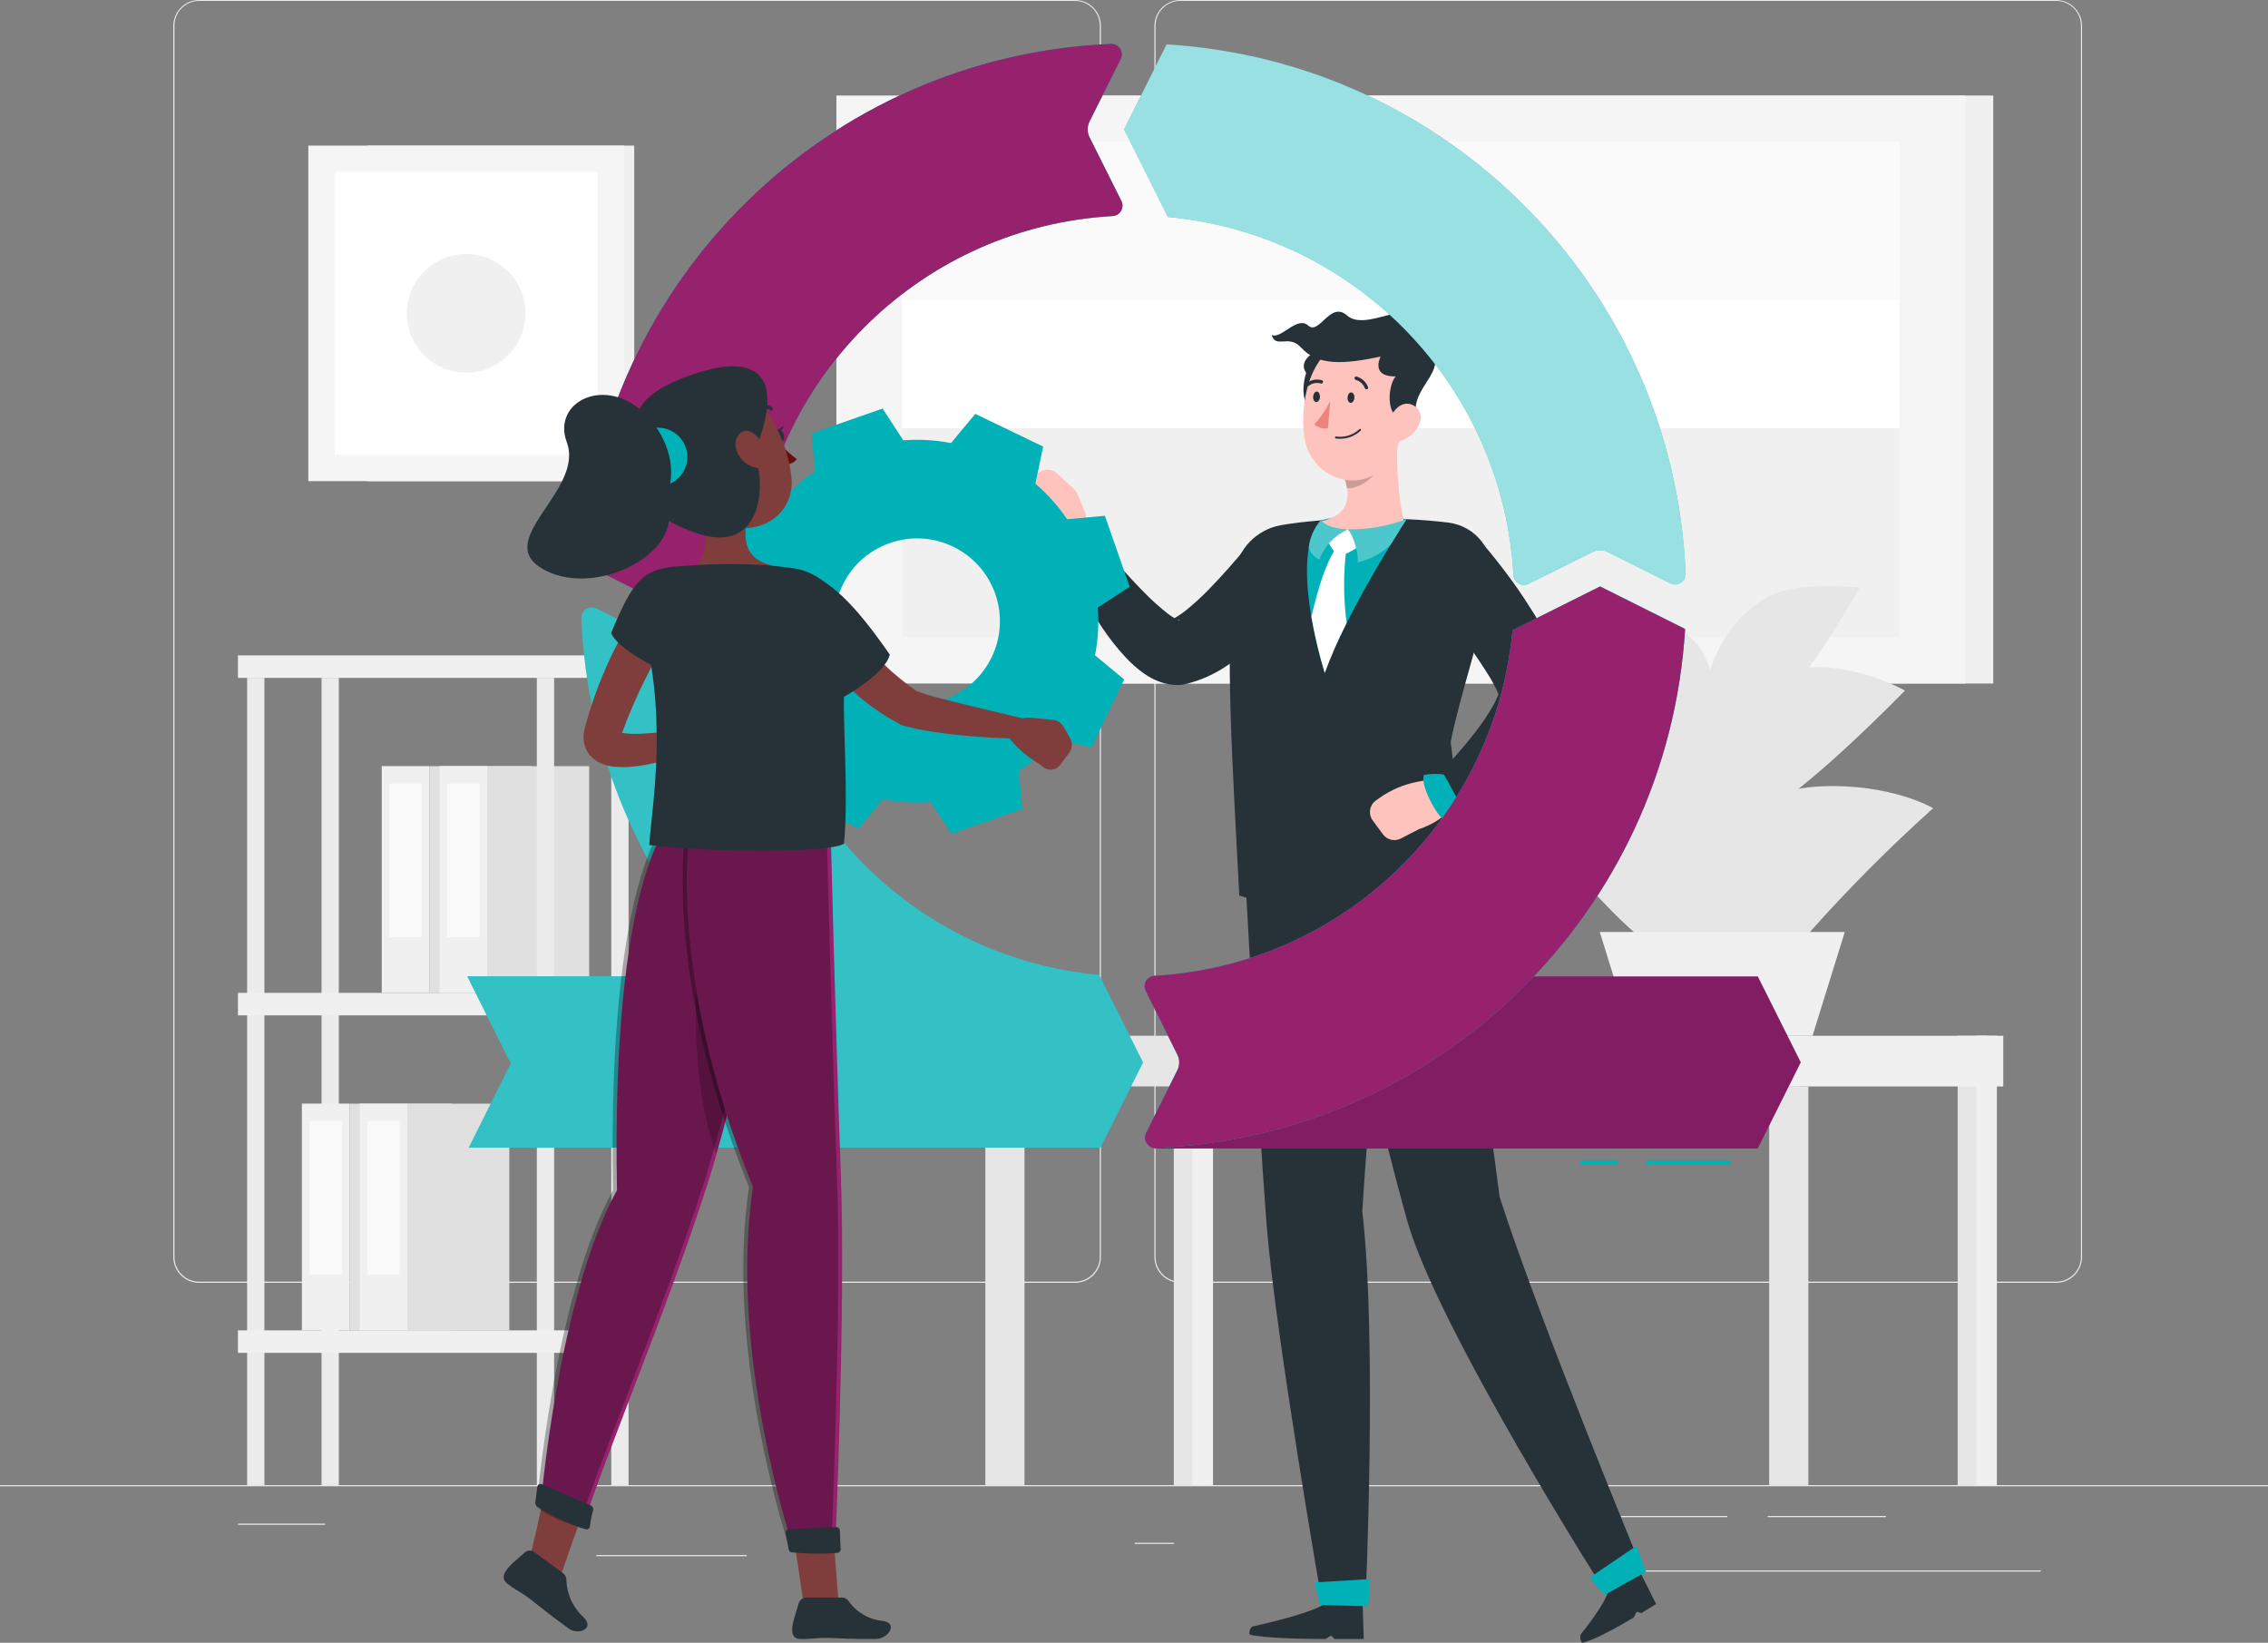 <?xml version="1.0" encoding="UTF-8"?>
<svg id="Layer_2" data-name="Layer 2" xmlns="http://www.w3.org/2000/svg" viewBox="0 0 1679.17 1216.22">
  <rect x="0" y="0" width="1679.17" height="1216.22" fill="#808080" stroke="none"/>
  <defs>
    <style>
      .cls-1, .cls-2, .cls-3, .cls-4, .cls-5, .cls-6, .cls-7, .cls-8, .cls-9, .cls-10, .cls-11, .cls-12, .cls-13, .cls-14, .cls-15, .cls-16, .cls-17, .cls-18, .cls-19, .cls-20 {
        stroke-width: 0px;
      }

      .cls-1, .cls-4, .cls-5, .cls-9, .cls-11 {
        isolation: isolate;
      }

      .cls-1, .cls-5 {
        opacity: .3;
      }

      .cls-2 {
        fill: #e6e6e6;
      }

      .cls-3 {
        fill: #e0e0e0;
      }

      .cls-4, .cls-9 {
        opacity: .2;
      }

      .cls-5, .cls-8, .cls-9, .cls-11 {
        fill: #fff;
      }

      .cls-6 {
        fill: #f5f5f5;
      }

      .cls-7 {
        fill: #f0f0f0;
      }

      .cls-10 {
        fill: #7f3e3b;
      }

      .cls-11 {
        opacity: .6;
      }

      .cls-12 {
        fill: #fafafa;
      }

      .cls-13 {
        fill: #821c63;
      }

      .cls-14 {
        fill: #263238;
      }

      .cls-15 {
        fill: #ffc3bd;
      }

      .cls-16 {
        fill: #ed847e;
      }

      .cls-17 {
        fill: #ebebeb;
      }

      .cls-18 {
        fill: #96216c;
      }

      .cls-19 {
        fill: #630f0f;
      }

      .cls-20 {
        fill: #00b1b8;
      }
    </style>
  </defs>
  <g id="Layer_1-2" data-name="Layer 1">
    <g>
      <g id="freepik--background-complete--inject-6">
        <rect class="cls-17" y="1099.52" width="1679.17" height=".84"/>
        <rect class="cls-17" x="441.52" y="1151.3" width="111.23" height=".84"/>
        <rect class="cls-17" x="840.09" y="1142.2" width="29.18" height=".84"/>
        <rect class="cls-17" x="176.18" y="1128.03" width="64.45" height=".84"/>
        <rect class="cls-17" x="1308.74" y="1122.39" width="87.59" height=".84"/>
        <rect class="cls-17" x="1200.1" y="1122.39" width="78.72" height=".84"/>
        <rect class="cls-17" x="1196.34" y="1162.69" width="314.61" height=".84"/>
        <path class="cls-17" d="m795.92,949.74H147.46c-10.58-.02-19.14-8.6-19.14-19.18V19.01c.09-10.51,8.63-18.99,19.14-19.01h648.46c10.59,0,19.18,8.59,19.18,19.18h0v911.38c0,10.59-8.59,19.18-19.18,19.18ZM147.46.67c-10.11.02-18.3,8.22-18.3,18.34v911.55c0,10.11,8.19,18.32,18.3,18.34h648.46c10.12-.02,18.32-8.22,18.34-18.34V19.01c-.02-10.12-8.22-18.32-18.34-18.34H147.46Z"/>
        <path class="cls-17" d="m1522.37,949.74h-648.49c-10.58-.02-19.16-8.59-19.18-19.18V19.01c.11-10.52,8.66-18.99,19.18-19.01h648.49c10.5.04,19.02,8.51,19.11,19.01v911.55c0,10.56-8.54,19.14-19.11,19.18ZM873.87.67c-10.12.02-18.32,8.22-18.34,18.34v911.55c.02,10.12,8.22,18.32,18.34,18.34h648.49c10.12-.02,18.32-8.22,18.34-18.34V19.01c-.02-10.12-8.22-18.32-18.34-18.34h-648.49Z"/>
        <rect class="cls-7" x="282.64" y="567.19" width="35.36" height="167.85"/>
        <rect class="cls-12" x="288.31" y="580.12" width="23.98" height="113.81"/>
        <rect class="cls-3" x="317.97" y="567.22" width="75.5" height="167.85"/>
        <rect class="cls-7" x="325.36" y="567.19" width="35.36" height="167.85"/>
        <rect class="cls-12" x="331.06" y="580.12" width="23.98" height="113.81"/>
        <rect class="cls-3" x="360.72" y="567.22" width="75.5" height="167.85"/>
        <rect class="cls-17" x="397.46" y="501.84" width="12.8" height="597.65"/>
        <rect class="cls-17" x="182.96" y="501.84" width="12.8" height="597.65"/>
        <rect class="cls-17" x="452.57" y="501.84" width="12.8" height="597.65"/>
        <rect class="cls-17" x="238.07" y="501.84" width="12.8" height="597.65"/>
        <rect class="cls-7" x="223.5" y="817.05" width="35.36" height="167.85"/>
        <rect class="cls-12" x="229.21" y="829.98" width="23.98" height="113.81"/>
        <rect class="cls-3" x="258.86" y="817.08" width="75.5" height="167.85"/>
        <rect class="cls-7" x="266.25" y="817.05" width="35.36" height="167.85"/>
        <rect class="cls-12" x="271.92" y="829.98" width="23.98" height="113.81"/>
        <rect class="cls-3" x="301.58" y="817.08" width="75.5" height="167.85"/>
        <rect class="cls-7" x="176.18" y="485.21" width="289.19" height="16.66"/>
        <rect class="cls-7" x="176.18" y="735.07" width="289.19" height="16.66"/>
        <rect class="cls-7" x="176.18" y="984.93" width="289.19" height="16.66"/>
        <rect class="cls-7" x="271.92" y="107.8" width="197.64" height="248.42"/>
        <rect class="cls-6" x="228.27" y="107.8" width="233.71" height="248.42"/>
        <rect class="cls-8" x="247.88" y="127.38" width="194.55" height="209.26"/>
        <circle class="cls-7" cx="345.14" cy="231.99" r="43.93"/>
        <rect class="cls-7" x="727.62" y="70.73" width="748.14" height="435.31"/>
        <rect class="cls-6" x="619.24" y="70.73" width="835.75" height="435.31"/>
        <rect class="cls-8" x="667.87" y="105.05" width="738.5" height="366.7"/>
        <rect class="cls-12" x="667.87" y="105.05" width="738.5" height="116.94"/>
        <rect class="cls-7" x="667.87" y="317.09" width="738.5" height="154.65"/>
        <rect class="cls-2" x="1449.42" y="766.81" width="22.06" height="332.68"/>
        <rect class="cls-7" x="1463.13" y="766.81" width="15.31" height="332.68"/>
        <rect class="cls-7" x="901.01" y="766.84" width="582.17" height="37.51"/>
        <rect class="cls-2" x="869.07" y="804.32" width="22.06" height="295.16"/>
        <rect class="cls-7" x="882.77" y="804.32" width="15.31" height="295.16"/>
        <rect class="cls-2" x="729.5" y="804.32" width="22.06" height="295.16"/>
        <rect class="cls-2" x="743.2" y="804.32" width="15.31" height="295.16"/>
        <rect class="cls-2" x="1309.85" y="804.32" width="22.06" height="295.16"/>
        <rect class="cls-2" x="1323.55" y="804.32" width="15.31" height="295.16"/>
        <rect class="cls-2" x="729.5" y="766.81" width="171.51" height="37.51"/>
        <path class="cls-2" d="m1339.37,690.71c-18.77,20.99-86.07,42.85-105.96-23.11-14.47-47.92,66.43-83.39,114.86-85.44,52.15-2.18,82.98,16.19,82.98,16.19-32.34,29.03-63.02,59.86-91.88,92.35Z"/>
        <path class="cls-2" d="m1233.38,704.68c26.43,2.82,71.36-17.36,53.57-72.84-17.8-55.48-54.14-60.65-78.18-65.29-30.66-5.91-91.95,19.14-91.95,19.14,0,0,90.17,116.2,116.57,118.99Z"/>
        <path class="cls-2" d="m1302.53,603.32c-33.28,15.11-61.19,20.15-45.44-26.87,15.75-47.02,34.93-69.69,66.19-79.26,39.83-12.22,87.12,14.04,87.12,14.04,0,0-74.62,76.97-107.87,92.09Z"/>
        <path class="cls-2" d="m1257.36,600.13c25.39,7.52,45.4,5.94,26.46-39.43-18.94-45.37-31.57-51.05-53.3-59.74-40.3-16.09-73.88,12.8-73.88,12.8,0,0,75.29,78.85,100.72,86.38Z"/>
        <path class="cls-2" d="m1312.64,525.28c-27.61,24.18-53.03,39.49-51.89,1.91,1.14-37.58,20.65-71.3,50.38-86.44,20.45-10.44,65.66-5.74,65.66-5.74,0,0-36.54,66.09-64.14,90.27Z"/>
        <path class="cls-2" d="m1241.48,519c18.07,14.41,33.58,22,28.04-8.56-5.54-30.56-15.78-38.76-33.05-49.54-13.9-8.17-30.4-10.71-46.11-7.09,0,0,33.05,50.78,51.11,65.19Z"/>
        <polygon class="cls-7" points="1365.83 689.97 1184.42 689.97 1208.29 766.81 1341.96 766.81 1365.83 689.97"/>
      </g>
      <g id="freepik--character-2--inject-6">
        <path class="cls-14" d="m965.82,437.05l-4.13,5.47c-1.34,1.75-2.75,3.36-4.13,5.07-2.72,3.36-5.64,6.72-8.53,9.81-5.94,6.5-12.2,12.68-18.77,18.54-3.36,2.99-6.72,5.91-10.44,8.77-3.73,2.85-7.52,5.57-11.62,8.26-9.19,6.25-19.43,10.79-30.23,13.43l-1.18.27c-1.1.26-2.23.4-3.36.44-5.48.19-10.93-.77-16.02-2.82-3.56-1.41-6.94-3.22-10.07-5.41-4.86-3.42-9.36-7.33-13.43-11.65-6.9-7.35-13.15-15.3-18.67-23.74-5.27-8.06-10.07-16.19-14.37-24.48-4.38-8.29-8.33-16.81-11.82-25.52-2.85-6.85.39-14.71,7.24-17.56,5.37-2.24,11.57-.76,15.36,3.66l.3.34,17.3,19.55c5.81,6.45,11.62,12.8,17.53,18.74,5.48,5.67,11.34,10.97,17.53,15.85,2.36,1.87,4.91,3.49,7.62,4.8.56.3,1.18.46,1.81.47,0,0-.77-.64-2.85-.64l-4.6.74c4.53-2.3,8.78-5.09,12.69-8.33,5.28-4.36,10.34-8.99,15.15-13.87,5-5.14,10.07-10.51,15.01-16.09l7.32-8.43,6.99-8.23.84-.97c9.78-11.15,26.76-12.26,37.91-2.48,10.46,9.18,12.18,24.83,3.96,36.06l-.34-.03Z"/>
        <path class="cls-15" d="m794.15,405.08c-12.96,2.02-25.29-19.01-25.29-19.01l-9.71-11.55c-3.25-3.89-3.25-9.54,0-13.43l8.36-9.74c3.78-4.38,10.4-4.87,14.78-1.09.04.04.09.08.13.12l11.12,10.08c1.98,1.78,3.56,3.97,4.63,6.41l4.33,10.08c3.7,8.53,2.15,18.42-3.96,25.42l-.81.94c-.98.96-2.24,1.59-3.59,1.78Z"/>
        <path class="cls-14" d="m1110.27,886.06c-16.42-121.64-22.9-193.81-33.58-254.29l-103.47-1.54s46.45,193.98,68.54,273.17c22.1,79.19,147.09,275.85,147.09,275.85l27.47-16.32s-76.5-184.74-106.06-276.86Z"/>
        <path class="cls-14" d="m1170.48,1209.81s20.69-25.29,20.35-33.85l22.77-13.43,12.53,25.02-10.98,6.72-3.36-1.04-2.38,4.43c-11.35,6.72-29.62,16.99-38.12,18.57-1.35-1.86-1.65-4.28-.81-6.41Z"/>
        <path class="cls-14" d="m1072.18,386.88c-36.57-4.53-88.86-4.13-123.92,1.95-17.96,3.26-31.82,17.64-34.42,35.7-7.39,52.93-1.04,145.45,3.69,238.44,80.03,27.4,164.56-.37,164.56-.37,2.92-18.81-3.63-80.36-8.06-113.21,6.72-33.95,20.62-72.81,29.89-117.88,4.39-19.92-8.21-39.63-28.13-44.02-1.19-.26-2.39-.47-3.61-.61Z"/>
        <path class="cls-20" d="m977.88,385.27c-4.94,5.72-8.04,12.8-8.9,20.32-3.76,21.49.5,54.64,11.82,92.62,10.85-30.59,34.19-71.1,48.56-94.6,6.72-11.15,11.52-18.5,11.96-19.18h0c-20.9-4.88-42.68-4.59-63.44.84Z"/>
        <path class="cls-15" d="m1035.98,316.99l-41.64,34.15c5.37,14.34,7.09,29.25-16.46,34.99-5.88,7.79,4.5,16.79,14.24,20.75,15.72-1.95,37.85-7.19,47.42-20.15-3.02-10.61-7.59-48.56-3.56-69.75Z"/>
        <path class="cls-8" d="m982.18,398.26c1.73,5,4.7,9.48,8.63,13.03,6.35,0,15.65-7.15,15.65-7.15,0,0-3.59-10.07-8.63-12.12-12.9,3.16-15.65,6.25-15.65,6.25Z"/>
        <path class="cls-8" d="m996.69,406.9c-2-1.52-4.53-2.16-7.02-1.78-8.33,11.85-13.63,30.23-18.77,51.45,2.46,14.07,5.77,27.98,9.91,41.64,4.65-12.63,10.05-24.96,16.19-36.94-2.35-18.04-2.45-36.3-.3-54.37Z"/>
        <path class="cls-4" d="m1018.62,331.23l-24.28,19.88c1.32,3.32,2.29,6.76,2.92,10.28,9.4.67,22.5-8.83,23.11-17.43.2-4.31-.39-8.63-1.75-12.73Z"/>
        <path class="cls-14" d="m973.58,260.47c-13.43,7.79-6.48,15.55-6.48,15.55,0,0-5.74,15.45,1.88,26.09,35.73-42.79,4.6-41.64,4.6-41.64Z"/>
        <path class="cls-15" d="m1041.96,293.69c-3.79,26.13-4.7,41.61-19.08,53.9-21.69,18.44-53.13,3.36-57.09-23.51-3.69-24.11,3.12-62.8,29.75-70.89,19.26-5.77,39.55,5.17,45.32,24.43,1.56,5.21,1.93,10.7,1.09,16.07Z"/>
        <path class="cls-14" d="m1041.35,310.01c-16.79,1.75-13.67-25.89-7.93-31.33-16.39.3-13.23-10.65-11.22-14.68-27.3,5.74-46.61,6.95-58.94-6.72-9.13-10.07-18.84,1.21-21.73-9.34,6.72,3.59,18.84-14.37,27.03-6.92,8.19,7.46,16.36-18.61,28.75-7.46,16.79,14.94,60.85-25.76,56.82,19.11,23,19.38-7.93,31.64-5.91,52.22-6.31,9.44-6.88,5.1-6.88,5.1Z"/>
        <path class="cls-14" d="m1045.31,258.26c-.84,0-1.55-.62-1.68-1.44-.12-.92.53-1.76,1.44-1.88,5.43-1.44,10.19-4.74,13.43-9.34,1.97-2.76,2.57-6.27,1.65-9.54-.24-.9.28-1.82,1.18-2.08.87-.26,1.79.24,2.04,1.12,0,0,0,.02,0,.02,1.17,4.2.42,8.7-2.05,12.29-3.77,5.45-9.41,9.31-15.85,10.85h-.17Z"/>
        <path class="cls-15" d="m1050.82,313.97c-2.48,5.53-7.04,9.85-12.69,12.02-7.52,2.82-12.06-3.76-10.58-11.25,1.34-6.72,6.72-16.25,14.71-15.85,5.72.37,10.05,5.31,9.68,11.03-.09,1.41-.47,2.79-1.12,4.05Z"/>
        <path class="cls-14" d="m1002.76,294.63c-.2,2.15-1.48,3.79-2.85,3.66s-2.42-1.98-2.22-4.13,1.44-3.76,2.85-3.63,2.38,1.98,2.22,4.1Z"/>
        <path class="cls-14" d="m977.28,294.02c-.2,2.15-1.48,3.76-2.85,3.63s-2.42-1.95-2.22-4.1,1.44-3.76,2.85-3.66,2.22,1.98,2.22,4.13Z"/>
        <path class="cls-16" d="m984.86,296.88c-3.08,6.31-7.04,12.16-11.75,17.36,2.77,2.4,6.46,3.45,10.07,2.89l1.68-20.25Z"/>
        <path class="cls-14" d="m1011.5,288.21c.21.05.43.05.64,0,.64-.26.96-1,.71-1.65-1.43-3.82-4.6-6.71-8.53-7.79-.67-.14-1.33.29-1.47.96,0,0,0,.01,0,.02-.15.69.29,1.36.97,1.51h0c3.11.88,5.61,3.21,6.72,6.25.19.38.55.64.97.71Z"/>
        <path class="cls-14" d="m967.77,285.86c.4.13.84.06,1.18-.2,2.51-2,5.83-2.65,8.9-1.75.64.24,1.36-.09,1.6-.73,0-.01,0-.03.01-.04.23-.65-.1-1.36-.74-1.61-3.88-1.17-8.09-.38-11.28,2.12-.56.42-.68,1.21-.27,1.78.16.19.37.34.6.44Z"/>
        <path class="cls-20" d="m1041.35,384.39h0c-.44.67-5.21,8.03-11.96,19.18-6.85,6.32-15.25,10.72-24.35,12.76,1.38-4.5-2.65-19.68-7.12-24.35,14.82.19,29.55-2.38,43.42-7.59Z"/>
        <path class="cls-5" d="m1041.35,384.39h0c-.44.67-5.21,8.03-11.96,19.18-6.85,6.32-15.25,10.72-24.35,12.76,1.38-4.5-2.65-19.68-7.12-24.35,14.82.19,29.55-2.38,43.42-7.59Z"/>
        <path class="cls-20" d="m997.83,392.02c-9.73,4.24-17.29,12.29-20.92,22.27-3.76-1.63-6.65-4.8-7.93-8.7.85-7.51,3.96-14.59,8.9-20.32,2.42,3.09,9.07,6.15,19.95,6.75Z"/>
        <path class="cls-5" d="m997.83,392.02c-9.73,4.24-17.29,12.29-20.92,22.27-3.76-1.63-6.65-4.8-7.93-8.7.85-7.51,3.96-14.59,8.9-20.32,2.42,3.09,9.07,6.15,19.95,6.75Z"/>
        <path class="cls-14" d="m1097.67,402.46c6.72,7.66,12.46,15.01,18.3,22.84s11.35,15.72,16.59,24.08c5.5,8.49,10.5,17.29,14.98,26.36,2.44,4.88,4.63,9.88,6.55,14.98,2.3,6,3.98,12.23,5,18.57l.27,1.65c.54,3.39.2,6.85-.97,10.07-3.84,10.15-9.33,19.59-16.25,27.94-3.02,3.79-6.27,7.4-9.71,10.81-3.36,3.36-6.72,6.72-10.08,9.57-6.89,5.88-14.15,11.32-21.73,16.29-7.51,5.02-15.37,9.51-23.51,13.43-6.45,3.67-14.65,1.42-18.32-5.03-3.06-5.38-2.06-12.15,2.44-16.4l.6-.64c5.21-5.64,10.95-11.72,16.12-17.66,5.17-5.94,10.34-11.99,14.94-18.1,4.5-5.77,8.59-11.85,12.22-18.2,3.04-5.16,5.3-10.74,6.72-16.56l-.71,11.59c-.94-2.7-2.06-5.34-3.36-7.89-1.65-3.16-3.36-6.72-5.57-10.08s-4.33-6.95-6.72-10.44-4.77-7.05-7.29-10.58c-5.07-7.02-10.31-14.14-15.72-21.16l-16.12-20.79-.34-.44c-9.22-11.62-7.28-28.52,4.34-37.75,11.31-8.98,27.7-7.41,37.1,3.56l.2-.03Z"/>
        <path class="cls-15" d="m1074.67,593.45c.08-1.45-.36-2.88-1.24-4.03l-7.32-10.08c-1.42-1.97-3.86-2.94-6.25-2.49l-10.41,1.95c-10.09,1.92-19.66,5.98-28.04,11.92l-2.75,1.95c-4.71,3.33-5.82,9.85-2.48,14.56.04.06.09.12.13.18l7.62,10.31c3.04,4.12,8.61,5.42,13.16,3.09l13.43-6.92s23.37-7.35,24.15-20.45Z"/>
        <path class="cls-20" d="m1068.92,573.37c-4.88-.64-9.83-.54-14.68.3-2.99,7.69,9.71,30.83,16.22,34.86,4.16-.97,13.63-9.1,13.63-9.1-5.57-7.42-11.35-20.39-15.18-26.06Z"/>
        <path class="cls-20" d="m811.98,399.64c.11-4.92-.54-9.82-1.91-14.54-7.96-2.12-29.55,13.03-32.84,19.95,1.41,4.03,10.55,12.56,10.55,12.56,6.78-6.38,19.01-13.57,24.21-17.97Z"/>
        <polygon class="cls-20" points="1187.64 1180.99 1218.67 1163.7 1211.59 1144.49 1177.1 1167.86 1187.64 1180.99"/>
        <path class="cls-14" d="m1008.61,897.01c7.39-122.71,21.56-204.86,15.65-265.31l-103.34-1.54s10.48,194.78,16.79,275.79c6.31,81,41.24,281.29,41.24,281.29h31.97s8.9-195.25-2.32-290.23Z"/>
        <path class="cls-14" d="m927.1,1204.23s51.95-11.22,55.24-18.74h26.5l.84,27.94h-21.59l-2.62-2.55-4.03,2.55c-13.2,0-47.82-.5-56.22-3.36-.51-2.15.21-4.4,1.88-5.84Z"/>
        <polygon class="cls-20" points="977.34 1188.21 1012.94 1189.19 1014.59 1169.04 973.28 1171.52 977.34 1188.21"/>
        <path class="cls-14" d="m993.06,324.82c-1.37.05-2.74-.02-4.1-.2-.37-.06-.61-.41-.55-.77,0-.02,0-.04.01-.07.07-.4.44-.67.84-.6,6.21.89,12.49-1.07,17.09-5.34.2-.33.63-.44.97-.25.33.2.44.63.25.97-.05.09-.12.16-.21.22-3.86,3.71-8.96,5.86-14.31,6.04Z"/>
      </g>
      <g id="freepik--Graphic--inject-6">
        <rect class="cls-20" x="1170.24" y="858.96" width="27.81" height="3.36"/>
        <rect class="cls-20" x="1218.64" y="858.96" width="62.47" height="3.36"/>
        <path class="cls-13" d="m1301.42,722.88h-389.57l-62.8,116.03c-2.02,3.76-.62,8.44,3.14,10.46,1.1.59,2.33.91,3.58.92h445.65l31.84-63.81-31.84-63.61Z"/>
        <path class="cls-20" d="m864.67,160.66c139.16,12.79,247.99,125.54,255.84,265.07.19,4.24,3.79,7.53,8.03,7.33,1.09-.05,2.15-.33,3.12-.82l47.32-23.51c3.57-1.85,7.81-1.85,11.38,0l46.45,23.21c3.81,1.91,8.45.38,10.37-3.44.59-1.18.87-2.5.81-3.82-8.67-209.83-174.68-379.08-384.29-391.82l-31.47,62.94,32.44,64.85Z"/>
        <path class="cls-11" d="m864.67,160.66c139.16,12.79,247.99,125.54,255.84,265.07.19,4.24,3.79,7.53,8.03,7.33,1.09-.05,2.15-.33,3.12-.82l47.32-23.51c3.57-1.85,7.81-1.85,11.38,0l46.45,23.21c3.81,1.91,8.45.38,10.37-3.44.59-1.18.87-2.5.81-3.82-8.67-209.83-174.68-379.08-384.29-391.82l-31.47,62.94,32.44,64.85Z"/>
        <path class="cls-20" d="m558.66,415.8c12.79-139.18,125.56-248.01,265.11-255.84,4.26-.24,7.52-3.89,7.28-8.15-.06-1.04-.33-2.07-.79-3l-23.68-47.32c-1.78-3.6-1.78-7.82,0-11.42l23.24-46.41c1.9-3.84.32-8.49-3.52-10.39-1.17-.58-2.46-.85-3.76-.79-209.7,8.84-378.81,174.73-391.68,384.23l62.83,31.47,64.98-32.37Z"/>
        <path class="cls-18" d="m558.66,415.8c12.79-139.18,125.56-248.01,265.11-255.84,4.26-.24,7.52-3.89,7.28-8.15-.06-1.04-.33-2.07-.79-3l-23.68-47.32c-1.78-3.6-1.78-7.82,0-11.42l23.24-46.41c1.9-3.84.32-8.49-3.52-10.39-1.17-.58-2.46-.85-3.76-.79-209.7,8.84-378.81,174.73-391.68,384.23l62.83,31.47,64.98-32.37Z"/>
        <path class="cls-20" d="m813.79,721.77h0c-139.17-12.77-248-125.51-255.87-265.04-.2-4.24-3.81-7.52-8.05-7.32-1.07.05-2.11.32-3.07.8l-47.29,23.51c-1.78.9-3.75,1.37-5.74,1.38-1.97,0-3.92-.48-5.68-1.38l-46.48-23.21c-3.84-1.89-8.49-.32-10.39,3.53-.57,1.16-.84,2.44-.79,3.73,3.98,99.06,43.91,193.27,112.34,265.01h-196.87l32.24,64.51-31.1,62.36h467.68l31.57-63.04-32.51-64.85Z"/>
        <path class="cls-9" d="m813.79,721.77h0c-139.17-12.77-248-125.51-255.87-265.04-.2-4.24-3.81-7.52-8.05-7.32-1.07.05-2.11.32-3.07.8l-47.29,23.51c-1.78.9-3.75,1.37-5.74,1.38-1.97,0-3.92-.48-5.68-1.38l-46.48-23.21c-3.84-1.89-8.49-.32-10.39,3.53-.57,1.16-.84,2.44-.79,3.73,3.98,99.06,43.91,193.27,112.34,265.01h-196.87l32.24,64.51-31.1,62.36h467.68l31.57-63.04-32.51-64.85Z"/>
        <path class="cls-20" d="m1119.8,466.61h0c-12.81,139.15-125.55,247.96-265.07,255.8-4.26.22-7.53,3.86-7.31,8.12.06,1.05.33,2.09.8,3.03l23.51,47.32c1.78,3.59,1.78,7.8,0,11.38l-23.21,46.45c-1.91,3.81-.38,8.45,3.44,10.37,1.18.59,2.5.87,3.82.81,209.8-8.67,379.05-174.63,391.82-384.23l-62.94-31.47-64.85,32.41Z"/>
        <path class="cls-18" d="m1119.8,466.61h0c-12.81,139.15-125.55,247.96-265.07,255.8-4.26.22-7.53,3.86-7.31,8.12.06,1.05.33,2.09.8,3.03l23.51,47.32c1.78,3.59,1.78,7.8,0,11.38l-23.21,46.45c-1.91,3.81-.38,8.45,3.44,10.37,1.18.59,2.5.87,3.82.81,209.8-8.67,379.05-174.63,391.82-384.23l-62.94-31.47-64.85,32.41Z"/>
      </g>
      <g id="freepik--character-1--inject-6">
        <path class="cls-20" d="m836.39,434.4l-18.37-52.56-27.94,2.59c-6.63-9.79-14.53-18.66-23.51-26.36l5.74-27.47-50.27-24.18-17.93,21.59c-11.63-2.26-23.52-2.93-35.33-2.02l-15.35-23.51-52.56,18.37,2.59,27.94c-9.79,6.63-18.66,14.53-26.36,23.51l-27.5-5.74-24.18,50.17,21.63,17.93c-2.26,11.63-2.93,23.52-2.02,35.33l-23.51,15.35,18.37,52.56,27.91-2.59c6.63,9.8,14.54,18.68,23.51,26.4l-5.74,27.47,50.17,24.18,17.93-21.63c11.62,2.26,23.49,2.93,35.3,2.02l15.38,23.51,52.56-18.37-2.59-27.91c9.78-6.64,18.65-14.55,26.36-23.51l27.47,5.74,24.18-50.17-21.59-17.9c2.25-11.63,2.93-23.52,2.02-35.33l23.64-15.41Zm-137.15,83.42c-31.97,11.18-66.95-5.67-78.13-37.64-11.18-31.97,5.67-66.95,37.64-78.13,31.97-11.18,66.95,5.67,78.13,37.64,0,0,0,0,0,.01,11.15,31.97-5.7,66.92-37.65,78.11Z"/>
        <path class="cls-10" d="m497.37,467.61c-1.58,2.49-3.36,5.74-5.34,8.66s-3.56,6.11-5.27,9.24c-3.36,6.21-6.72,12.53-9.87,18.94-6.33,12.8-11.93,25.94-16.79,39.36-2.12,5.31,0,2.15-2.45-1.18-1.14-1.38-1.88-1.34-1.48-1.11.75.42,1.57.71,2.42.84,6.25,1.03,12.6,1.26,18.91.67,13.94-.84,28.68-2.96,42.99-5.27h.07c4.1-.69,7.98,2.08,8.66,6.17.59,3.49-1.34,6.92-4.63,8.23-14.3,5.97-29.15,10.54-44.33,13.67-3.9.74-7.89,1.38-12.09,1.78-4.47.46-8.97.46-13.43,0-2.86-.3-5.68-.95-8.4-1.91-4.13-1.46-7.73-4.1-10.38-7.59-1.61-2.21-2.75-4.72-3.36-7.39-.53-2.32-.68-4.71-.47-7.09.17-1.8.5-3.57,1.01-5.31l.81-2.82c4.16-14.99,9.46-29.64,15.85-43.83,3.16-7.09,6.72-14.07,10.38-20.89,1.88-3.43,3.83-6.78,5.84-10.08,2.08-3.36,4.03-6.55,6.72-10.08,4.98-6.7,14.45-8.09,21.15-3.11,6.23,4.63,7.94,13.24,3.94,19.9l-.44.17Z"/>
        <path class="cls-10" d="m554.43,552.95l-7.02,5.81c-2.62,2.21-6.16,3-9.47,2.12l-15.48-4.06c-6.18-1.64-11.18-6.17-13.43-12.16l-1.38-3.69c10.95-10.44,30.46-13.7,30.46-13.7l5.47-1.51c4.63-1.46,9.58,1.11,11.04,5.74.01.05.03.09.04.14l3.36,10.78c1.03,3.92-.38,8.07-3.59,10.55Z"/>
        <path class="cls-10" d="m516.75,356.22c4.84,17.83,10.75,50.38-.84,62.4,0,0-8.9,16.79,43.66,14,36.94-1.88,11.72-14,11.72-14-20.15-4.77-20.82-19.51-18.37-33.35l-36.17-29.05Z"/>
        <path class="cls-10" d="m439.24,1102.04l-34.09-12.56c-2.99,26.33-13.67,66.53-13.67,66.53l23.91,10.08s15.92-48.02,23.84-64.04Z"/>
        <path class="cls-14" d="m420.97,1205.64c-18.24-13.43-16.79-12.69-26.87-20.55-8.56-6.72-11.38-7.15-18.34-12.49-5.81-4.43-1.88-10.08,4.23-15.72,2.32-2.12,5.24-4.47,8.56-7.52,1.93-1.76,4.83-1.9,6.92-.34l21.36,15.62c1.58,1.18,2.52,3.03,2.52,5,.22,10.47,4.74,20.39,12.49,27.44,9.07,8.56-3.59,13.9-10.88,8.56Z"/>
        <path class="cls-18" d="m586.9,607.86s-35.9,184.88-63.81,271.02c-29.22,90.67-71.94,191.19-91.31,250.13-6.01.77-23.17-6.38-31.57-13.43,0,0,12.8-154.48,56.59-234.41-4.37-233.2,39.96-273.3,39.96-273.3h90.14Z"/>
        <path class="cls-1" d="m583.96,607.86s-35.9,184.88-63.81,271.02c-29.22,90.67-71.94,191.19-91.31,250.13-6.01.77-23.17-6.38-31.57-13.43,0,0,12.8-154.48,56.59-234.41-4.37-233.2,39.96-273.3,39.96-273.3h90.14Z"/>
        <path class="cls-4" d="m520.21,677.04l36.94,70.52c-8.46,36.94-17.87,75.46-26.87,106.76-26.77-75.19-10.07-177.29-10.07-177.29Z"/>
        <path class="cls-14" d="m439.17,1117.89c-1.14,4.02-1.95,8.14-2.42,12.29-.13,1.29-1.28,2.23-2.57,2.1-.19-.02-.37-.06-.55-.12-13.1-3.36-30.22-13.43-35.83-16.79-1.02-.6-1.6-1.74-1.48-2.92l1.51-11.82c.23-1.3,1.46-2.16,2.76-1.93.21.04.41.1.6.19l36,15.58c1.41.5,2.25,1.95,1.98,3.43Z"/>
        <path class="cls-10" d="m616.76,1117.85l-32.74,2.42c5.37,26.13,10.98,67.37,10.98,67.37h25.99s-4.63-51.89-4.23-69.79Z"/>
        <path class="cls-14" d="m648.49,1213.43c-22.6,0-20.99-.34-33.58-.77-10.88-.37-13.43.97-22.23.77-7.29,0-7.02-7.12-4.74-15.18.84-3.09,2.08-6.72,3.36-11.12.68-2.57,3.01-4.36,5.68-4.37h26.46c1.92-.03,3.73.92,4.8,2.52,5.82,8.38,15.03,13.77,25.19,14.74,12.02,1.65,4.1,13.4-4.94,13.4Z"/>
        <path class="cls-18" d="m614.78,607.86s4.1,161.2,7.76,261.45c3.66,100.25-4.2,277.67-4.2,277.67-.74,4.87-26.3,2.92-30.63,0,0,0-48.86-143.74-30.23-268.1-65.42-161.2-46.55-267.05-46.55-267.05l103.84-3.96Z"/>
        <path class="cls-1" d="m611.84,607.86s4.1,161.2,7.76,261.45c3.66,100.25-4.2,277.67-4.2,277.67-.74,4.87-26.3,2.92-30.63,0,0,0-48.86-143.74-30.23-268.1-65.42-161.2-46.55-267.05-46.55-267.05l103.84-3.96Z"/>
        <path class="cls-14" d="m621.83,1133.34c0,3.36.3,9.24.6,13.43.08,1.45-.98,2.71-2.42,2.89-11.26.93-22.58.8-33.82-.37-1.11-.09-2.02-.92-2.22-2.02l-2.28-11.85c-.33-1.48.6-2.96,2.08-3.29.18-.04.36-.06.54-.07l34.89-1.41c1.37-.08,2.55.97,2.62,2.34,0,.12,0,.23,0,.35Z"/>
        <path class="cls-10" d="m503.08,579.58c-.55,9.43-1.68,18.82-3.36,28.11h113.85l1.21-28.98s-87.85-4.97-111.7.87Z"/>
        <path class="cls-14" d="m625.72,461.23c.68,17.51.41,35.04-.81,52.52-.94,22.84,3.36,73.5,0,110.91-12.49,7.29-103.85,6.16-144.25.92,2.45-32.34,14.62-98.37-7.28-171.14-5.07-16.79,6.25-33.08,24.35-34.83,4.84-.44,10.07-.84,15.21-1.07,18.46-1.24,36.98-1.24,55.45,0,6.01.5,12.26,1.24,18.24,2.02,21.43,2.82,38.42,20.45,39.09,40.67Z"/>
        <path class="cls-10" d="m792.03,546.03l-4.53-7.89c-1.74-2.96-4.78-4.9-8.19-5.24l-15.92-1.51c-6.35-.6-12.61,1.9-16.79,6.72l-2.59,3.02c6.72,13.43,23.91,23.51,23.91,23.51l4.6,3.36c3.87,2.97,9.41,2.24,12.38-1.63.01-.02.03-.04.04-.05l6.72-9.03c2.4-3.33,2.55-7.77.37-11.25Z"/>
        <path class="cls-10" d="m636.1,469.39l1.48,2.28c.64.97,1.24,1.98,1.98,2.99,1.41,2.02,2.99,4,4.6,5.98,3.34,4.01,6.88,7.84,10.61,11.49,3.79,3.66,7.79,7.22,11.99,10.61s8.6,6.72,13.06,9.67l-2.62-1.21c6.19,2.24,12.49,4.17,18.87,5.78,6.72,1.71,13.43,3.36,20.15,5.04l20.59,4.9c6.88,1.68,13.8,3.36,20.65,5h0c4.04.95,6.55,5,5.6,9.05-.81,3.44-3.91,5.85-7.44,5.8-7.29,0-14.44-.34-21.63-.67-7.19-.34-14.37-.97-21.59-1.65-7.22-.67-14.41-1.54-21.66-2.69-7.6-1.06-15.12-2.64-22.5-4.74-.68-.19-1.33-.46-1.95-.81l-.71-.4c-2.72-1.58-5.47-3.09-8.19-4.7s-5.41-3.36-7.99-5.21c-5.32-3.6-10.39-7.55-15.18-11.82-4.91-4.32-9.49-9-13.7-14-2.12-2.55-4.16-5.17-6.11-7.99-.97-1.38-1.95-2.85-2.85-4.37-.47-.77-.91-1.51-1.38-2.38s-.84-1.48-1.54-2.96c-3.67-7.46-.59-16.47,6.86-20.14,6.93-3.41,15.31-1.02,19.4,5.53l1.21,1.61Z"/>
        <path class="cls-14" d="m591.6,422.21c22.17,5.88,41.17,24.89,67.17,62.4-3.63,15.31-36.94,33.01-36.94,33.01,0,0-69.38-69.11-30.23-95.41Z"/>
        <path class="cls-14" d="m574.78,323.11c.81,2.32,2.72,3.83,4.23,3.36s2.05-2.65,1.21-4.97c-.84-2.32-2.72-3.86-4.23-3.36s-2.05,2.65-1.21,4.97Z"/>
        <path class="cls-14" d="m575.38,318.44l4.94-3.16s-1.28,5.14-4.94,3.16Z"/>
        <path class="cls-19" d="m576.53,327.44c3.93,4.7,8.45,8.89,13.43,12.46-1.82,2.4-4.64,3.83-7.66,3.86l-5.78-16.32Z"/>
        <path class="cls-14" d="m571.25,303.86c.35-.06.65-.27.84-.57.38-.69.14-1.55-.54-1.95-3.95-2.52-8.85-3.08-13.27-1.51-.66.29-.96,1.07-.66,1.73.02.04.04.08.06.12.37.7,1.21,1,1.95.71,3.51-1.2,7.37-.71,10.48,1.31.34.2.75.26,1.14.17Z"/>
        <path class="cls-10" d="m495.22,336.24c11.08,27.14,15.18,38.82,34.05,49.07,28.38,15.38,59.44-2.18,56.72-31.6-2.42-26.46-20.15-66.36-51.11-69.75-20.53-2.92-39.54,11.35-42.47,31.88-.99,6.93-.02,14,2.8,20.41Z"/>
        <path class="cls-14" d="m558.22,335.6c9.1,19.95,7.93,76.5-42.89,58.97-50.81-17.53-47.25-45.1-33.58-67.17-27.57-24.68,8.06-44.26,40.8-53.16,32.74-8.9,61.49-.91,35.67,61.36Z"/>
        <path class="cls-20" d="m508.45,333.85c2.46,11.73-5.04,23.23-16.77,25.69s-23.23-5.04-25.69-16.77c-2.46-11.73,5.04-23.23,16.77-25.69.03,0,.07-.01.1-.02,11.69-2.36,23.1,5.13,25.59,16.79Z"/>
        <path class="cls-14" d="m492.5,369.01c10.08-20.15,1.88-45.2-13.74-61.39-29.55-30.66-70.52-10.51-59.11,19.81,13.43,36.17-57.36,73.35-16.09,94.77,40.3,20.99,107.47-16.02,88.59-52.46.1-.34.24-.34.34-.74Z"/>
        <path class="cls-10" d="m546.94,337.08c2.94,4.9,7.82,8.31,13.43,9.4,6.72,1.07,8.93-6.72,5.94-14.24-2.72-6.72-9.54-15.28-15.88-12.93s-7.52,11.38-3.49,17.77Z"/>
        <path class="cls-14" d="m496.5,419.79c-19.88,3.06-27.84,9.1-44.06,49.03,7.35,14.88,41.84,29.15,41.84,29.15,0,0,22.9-51.58,2.22-78.18Z"/>
        <path class="cls-14" d="m614.98,616.42c-40.73,4.49-81.84,4.4-122.55-.27-1.52-.24-2.56-1.66-2.33-3.18.04-.25.11-.49.21-.71,1.01-2.35,1.98-4.7,2.96-7.05.44-1.06,1.51-1.71,2.65-1.61,39.15,4.32,78.66,4.32,117.81,0,1.46-.12,2.74.98,2.85,2.44,0,0,0,.01,0,.02.24,2.45.5,4.87.74,7.32.18,1.49-.87,2.85-2.35,3.06Z"/>
      </g>
    </g>
  </g>
</svg>